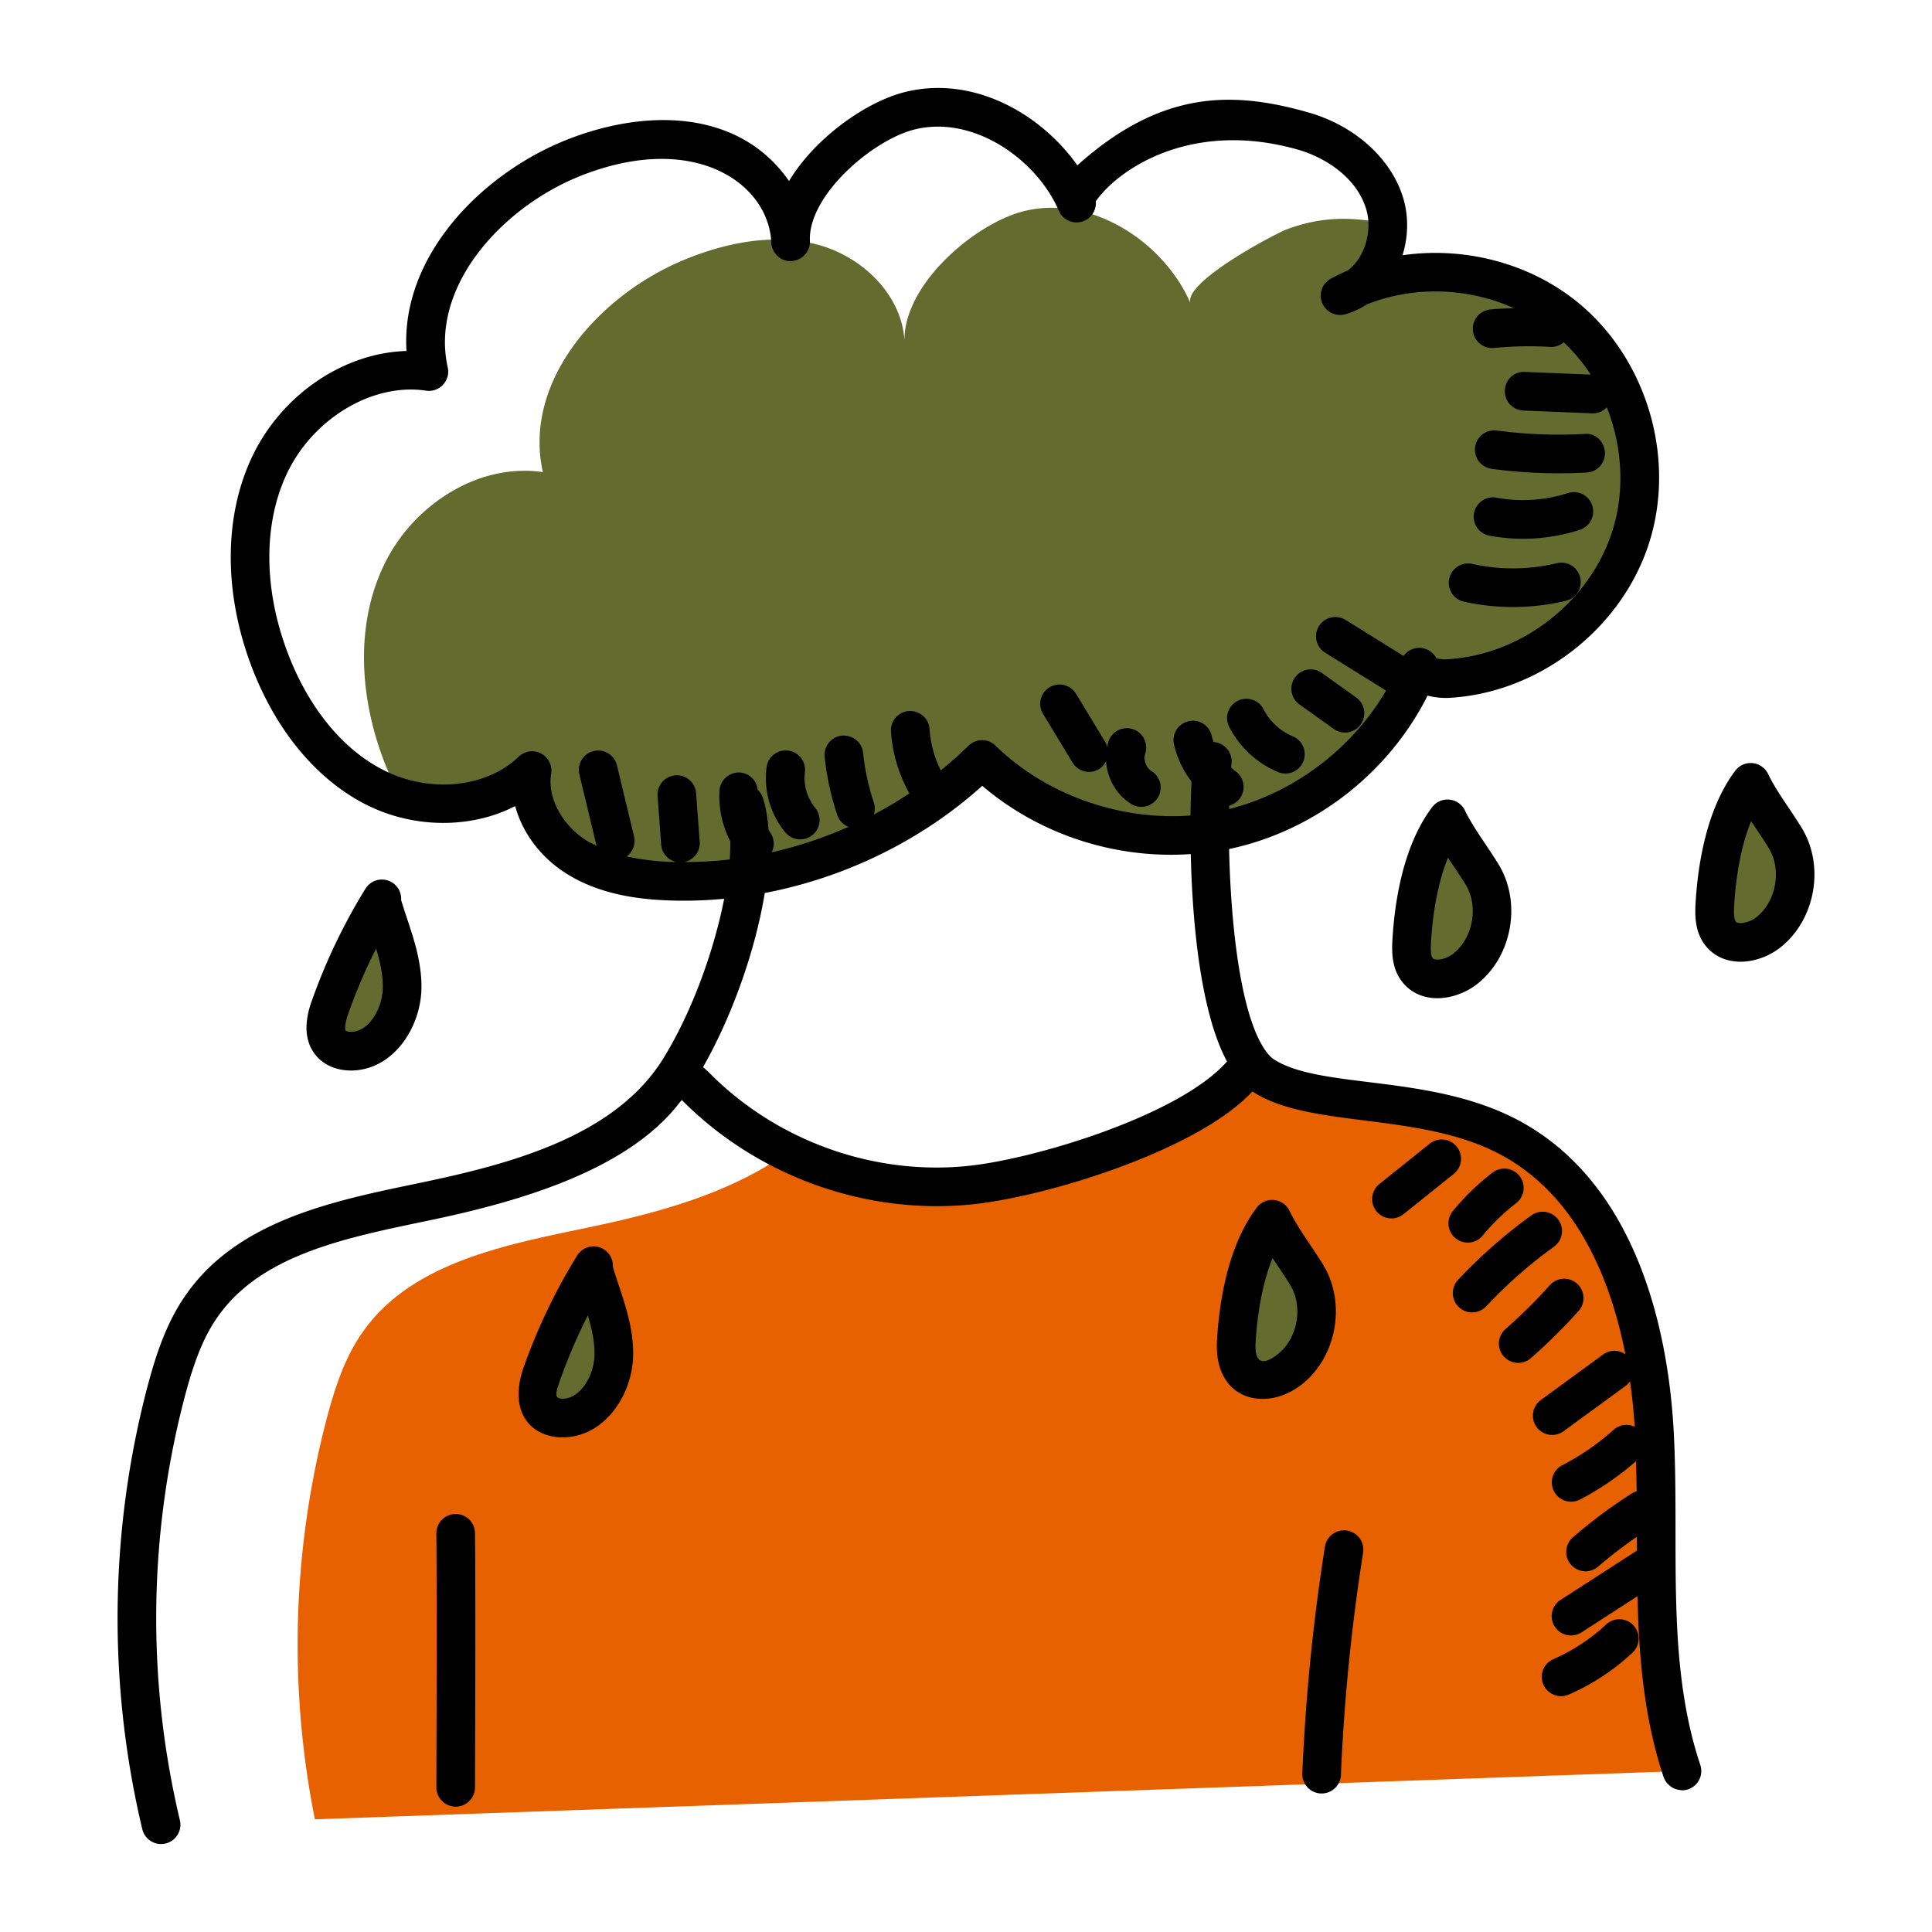 <?xml version="1.0" encoding="UTF-8"?>
<svg xmlns="http://www.w3.org/2000/svg" xmlns:xlink="http://www.w3.org/1999/xlink" xmlns:svgjs="http://svgjs.com/svgjs" id="SvgjsSvg1001" width="288" height="288" version="1.1">
  <defs id="SvgjsDefs1002"></defs>
  <g id="SvgjsG1008">
    <svg xmlns="http://www.w3.org/2000/svg" viewBox="0 0 100 100" width="288" height="288">
      <path fill="#e86100" d="m87.058 91.667-70.76 2.5a46.224 46.224 0 0 1 .61-20.73c.42-1.58.93-3.18 1.88-4.51 2.48-3.52 7.19-4.46 11.41-5.34 3.71-.77 7.51-1.76 10.59-3.95 2.82 1.36 6 1.99 9.12 1.73.05 0 .11 0 .16-.01 2.51-.23 4.95-1 7.33-1.83 2.73-.96 5.6-2.11 7.3-4.45.01-.02.03-.03.04-.05.2.27.41.49.65.64.98.64 2.15.88 3.3 1.05 1.22.19 2.46.33 3.68.51 2.01.29 3.98.7 5.75 1.64 5.22 2.78 7.18 9.3 7.51 15.2.32 5.9-.44 12 1.43 17.6z" class="colorf7ca49 svgShape"></path>
      <path fill="#636b2f" d="M19.765 46.525A29.166 29.166 0 0 0 17.1 52.09c-.226.635-.404 1.417.042 1.923.264.3.689.411 1.087.396 1.526-.056 2.554-1.722 2.585-3.249.03-1.527-.625-2.97-1.053-4.436m10.964 18.788a29.166 29.166 0 0 0-2.667 5.564c-.226.636-.404 1.418.042 1.923.264.3.689.412 1.087.397 1.526-.056 2.555-1.723 2.585-3.25s-.625-2.97-1.053-4.435m42.351-16.987c-.03.517-.02 1.082.302 1.488.573.726 1.767.498 2.489-.08 1.402-1.125 1.79-3.327.857-4.863-.596-.98-1.3-1.868-1.792-2.886-1.264 1.678-1.736 4.25-1.856 6.341zM63.99 69.45c-.029.517-.018 1.082.303 1.488.573.726 1.767.498 2.489-.08 1.402-1.125 1.79-3.327.856-4.863-.595-.98-1.299-1.868-1.792-2.886-1.263 1.678-1.735 4.251-1.855 6.341zm24.77-22.614c-.029.517-.018 1.081.303 1.488.573.725 1.767.497 2.488-.081 1.403-1.124 1.79-3.326.857-4.863-.595-.98-1.299-1.867-1.792-2.885-1.263 1.678-1.735 4.25-1.855 6.34zm-4.371-18.84c-1.28 3.97-5.13 6.98-9.3 7.27-.61.05-1.35-.04-1.63-.58-1.69 4.23-5.58 7.49-10.04 8.44-4.45.94-9.33-.48-12.59-3.66-4.2 4.14-10.12 6.47-16.02 6.3-.47-.01-.94-.04-1.41-.1 0-.19.02-.389.05-.58-.19.18-.39.35-.6.5 0 .01 0 .01-.01 0-1.09-.18-2.14-.51-3.06-1.11-1.47-.949-2.53-2.699-2.24-4.429-1.72 1.66-4.35 2.06-6.68 1.42-.41-.71-.75-1.46-1.04-2.22-1.19-3.2-1.43-6.88.04-9.97 1.46-3.09 4.86-5.34 8.24-4.84-1.07-4.77 3.03-9.33 7.59-11.1 1.66-.65 3.46-1.05 5.21-.91.01.08.02.16.02.24v-.24c.55.04 1.09.14 1.62.3 2.24.68 4.19 2.65 4.28 4.99-.12-2.93 3.58-6.12 6.15-6.78 3.52-.89 7.29 1.59 8.66 4.78-.46-1.06 4.25-3.56 4.96-3.84 1.85-.7 3.48-.66 5.24-.28.07 1.35-.54 2.75-1.62 3.47 2.14-.91 4.57-1.05 6.82-.48h.01c1.49.38 2.9 1.07 4.08 2.06 1.06.88 1.91 1.99 2.54 3.21 1.27 2.49 1.59 5.47.73 8.14z" class="color7a7979 svgShape"></path>
      <path fill="#636b2f" d="M32.848 45.587c.21-.15.41-.32.6-.5-.03.19-.05.39-.05.58-.18-.02-.37-.05-.55-.08zm8.07-33.16v.24c0-.08-.01-.16-.02-.24h.02z" class="color7a7979 svgShape"></path>
      <path d="M18.265 55.409c2.14-.08 3.508-2.256 3.548-4.229.033-1.677-.62-3.163-1.05-4.589a.999.999 0 0 0-1.848-.59 30.204 30.204 0 0 0-2.759 5.754c-.166.468-.672 1.89.235 2.92.415.47 1.055.735 1.768.735l.106-.001zm-.224-2.985a28.15 28.15 0 0 1 1.427-3.326c.208.696.359 1.372.345 2.042-.021 1.046-.692 2.235-1.622 2.27-.172-.001-.282-.042-.3-.058-.001-.002-.116-.179.15-.928zm13.68 13.153a.999.999 0 0 0-.472-.916.998.998 0 0 0-1.376.326 30.216 30.216 0 0 0-2.76 5.756c-.844 2.388.41 3.654 2.004 3.654.035 0 .07 0 .106-.002 2.141-.08 3.509-2.257 3.548-4.229.026-1.32-.373-2.521-.758-3.683-.1-.301-.2-.603-.291-.906zm-2.572 6.82c-.484.008-.404-.267-.15-.987.404-1.137.881-2.25 1.427-3.326.208.697.359 1.372.345 2.043-.02 1.046-.692 2.235-1.622 2.27zm46.675-30.45a1 1 0 0 0-1.699-.165c-1.484 1.971-1.937 4.833-2.055 6.884v.001c-.04.699-.008 1.501.516 2.164.367.465.89.748 1.51.82.83.091 1.734-.215 2.39-.74 1.79-1.435 2.277-4.2 1.085-6.162-.224-.369-.463-.725-.701-1.08-.392-.585-.763-1.136-1.046-1.721zm-.59 7.404c-.263.21-.645.345-.91.312-.123-.014-.155-.053-.169-.07-.125-.16-.097-.651-.088-.812.063-1.09.262-2.87.88-4.39.302.457.618.908.915 1.397.678 1.116.39 2.746-.628 3.563zm-6.742 16.124c-.585-.962-1.297-1.872-1.747-2.802a.998.998 0 0 0-1.699-.165c-1.484 1.972-1.937 4.833-2.055 6.885-.176 3.104 2.56 3.731 4.416 2.245 1.79-1.437 2.276-4.201 1.085-6.163zm-2.336 4.602c-.792.635-1.228.476-1.168-.57.063-1.089.262-2.869.88-4.39.316.48.624.918.915 1.397.677 1.115.39 2.747-.627 3.563zm27.106-27.216c-.224-.37-.463-.726-.701-1.08-.392-.584-.763-1.137-1.045-1.722a1.001 1.001 0 0 0-1.7-.166c-1.485 1.975-1.937 4.834-2.055 6.885-.04.697-.01 1.5.516 2.166.368.465.89.748 1.513.818.097.01.195.017.295.017.717 0 1.495-.278 2.09-.756 1.792-1.436 2.28-4.2 1.087-6.162zm-2.338 4.602c-.262.21-.65.34-.91.312-.122-.014-.154-.054-.168-.072-.125-.159-.097-.649-.088-.81.062-1.089.261-2.87.88-4.39l.262.392c.222.33.444.661.653 1.005.677 1.115.39 2.746-.629 3.563z"></path>
      <path d="M86.626 74.011c-.252-4.521-1.633-12.616-8.04-16.027-4.557-2.422-10.244-1.585-12.667-3.163-.111-.07-.238-.202-.38-.392-1.326-1.78-1.838-6.581-1.92-10.484l.008-.001c4.413-.933 8.248-3.927 10.264-7.939a3.8 3.8 0 0 0 1.269.107c4.582-.32 8.77-3.597 10.184-7.967 1.413-4.37-.063-9.479-3.59-12.421-2.52-2.102-5.941-2.977-9.16-2.512.302-.973.32-2.031.032-2.974-.624-2.046-2.511-3.742-4.926-4.424-3.875-1.098-7.567-1.177-11.937 2.745-1.892-2.684-5.407-4.68-8.939-3.791-1.978.5-4.61 2.33-5.984 4.602-2.525-3.638-7.248-3.79-11.418-2.169-4.49 1.748-8.687 6.069-8.382 10.965-3.237.095-6.456 2.243-7.992 5.479-1.449 3.054-1.473 6.972-.066 10.75 1.237 3.325 3.333 5.889 5.9 7.218 2.502 1.292 5.51 1.286 7.784.11.36 1.34 1.27 2.599 2.567 3.44 1.802 1.17 3.995 1.457 6.16 1.457.697 0 1.394-.034 2.09-.1-.54 2.761-1.718 5.983-3.21 8.36-2.529 3.976-7.918 5.387-12.6 6.359l-.173.036c-4.302.895-9.177 1.912-11.846 5.7-1.047 1.467-1.595 3.19-2.033 4.838a47.244 47.244 0 0 0-.256 22.866 1 1 0 1 0 1.946-.465 45.233 45.233 0 0 1 .243-21.89c.389-1.461.867-2.98 1.731-4.19 2.219-3.15 6.49-4.04 10.623-4.901l.173-.036c4.458-.926 10.314-2.51 13.09-6.12.04-.051.079-.09.119-.143 3.854 3.902 9.417 5.929 14.869 5.419 3.831-.351 11.8-2.772 14.665-5.859l.013.008.004.003c2.947 1.922 8.629 1.025 12.806 3.244 3.995 2.127 5.734 6.523 6.483 10.349a.99.99 0 0 0-1.151.008l-3.227 2.358a1 1 0 1 0 1.18 1.615l3.227-2.358a.973.973 0 0 0 .21-.23c.122.85.196 1.644.242 2.357a.996.996 0 0 0-1.095.161 12.75 12.75 0 0 1-2.653 1.83 1 1 0 0 0 .918 1.777 14.705 14.705 0 0 0 2.896-1.982c.014.52.031 1.035.036 1.556-.064.024-.13.035-.19.072a25.24 25.24 0 0 0-3.113 2.314 1 1 0 0 0 1.314 1.508 22.998 22.998 0 0 1 2-1.538l.003.712-3.962 2.559a1 1 0 0 0 1.085 1.68l2.904-1.876c.074 3.152.341 6.326 1.355 9.363.04.12.105.222.181.315.024.03.053.051.08.078.153.147.321.233.537.267.035.005.068.014.104.016.016 0 .031.007.047.007a.999.999 0 0 0 .949-1.316c-1.815-5.433-1.057-11.383-1.38-17.34zm-51.21-29.394c.484-.1.839-.53.801-1.037l-.188-2.548a1 1 0 0 0-1.994.148l.188 2.547a.986.986 0 0 0 .789.887c-.058-.002-.116 0-.173-.001a12.376 12.376 0 0 1-2.404-.285 1 1 0 0 0 .382-1.04l-.888-3.69a1 1 0 0 0-1.944.469l.888 3.69c.002.008.008.015.01.023-.19-.095-.388-.183-.561-.295-1.259-.817-1.997-2.229-1.794-3.433a1 1 0 0 0-1.68-.886c-1.686 1.628-4.649 1.91-7.046.67-2.126-1.1-3.882-3.28-4.946-6.138-1.22-3.276-1.22-6.627-.001-9.196 1.353-2.85 4.44-4.697 7.197-4.281a.999.999 0 0 0 1.123-1.208c-.934-4.166 2.812-8.33 6.972-9.948 5.872-2.278 9.646.478 9.775 3.485v.003c.023.553.512 1.006 1.04.957a1 1 0 0 0 .958-1.04v-.006c-.095-2.357 3.245-5.213 5.395-5.757 3.065-.778 6.348 1.546 7.489 4.2.218.507.805.739 1.313.525.409-.176.64-.592.602-1.012 1.107-1.604 4.88-4.253 10.437-2.682 1.385.391 3.046 1.407 3.557 3.084.328 1.074-.038 2.48-.948 3.177-.297.127-.59.268-.876.421a1 1 0 0 0 .74 1.845 3.95 3.95 0 0 0 1.11-.505c2.427-.973 5.238-.88 7.616.188-.409.016-.817.032-1.223.073a1 1 0 0 0 .2 1.99 18.261 18.261 0 0 1 2.896-.056.982.982 0 0 0 .71-.24 9.296 9.296 0 0 1 1.397 1.674l-3.404-.137c-.577-.034-1.017.407-1.04.96s.407 1.016.96 1.038l3.559.144a.989.989 0 0 0 .759-.314c.802 2.044.952 4.346.272 6.45-1.169 3.613-4.632 6.322-8.42 6.586-.445.035-.657-.045-.674-.045a1.01 1.01 0 0 0-.937-.538.996.996 0 0 0-.76.42l-3.004-1.867a1 1 0 0 0-1.055 1.7l3.152 1.958c-1.75 3-4.766 5.294-8.127 6.13l.006-.175a1 1 0 0 0 .313-1.792c-.076-.052-.14-.118-.21-.176.006-.072.01-.154.018-.22a1 1 0 0 0-.892-1.1c-.01 0-.02.004-.03.003-.036-.105-.078-.209-.102-.318a.995.995 0 0 0-1.187-.769 1 1 0 0 0-.769 1.187 4.94 4.94 0 0 0 .91 1.936 46.82 46.82 0 0 0-.052 1.76c-3.655.275-7.477-1.063-10.093-3.615a.999.999 0 0 0-1.4.004 20.11 20.11 0 0 1-1.431 1.276 5.603 5.603 0 0 1-.584-2.14c-.035-.55-.503-.953-1.061-.934a1 1 0 0 0-.935 1.062 7.61 7.61 0 0 0 .954 3.204c-.595.394-1.21.76-1.844 1.093a.975.975 0 0 0 .009-.605 11.97 11.97 0 0 1-.562-2.587c-.056-.549-.541-.934-1.097-.892a1 1 0 0 0-.892 1.097 13.98 13.98 0 0 0 .655 3.02.99.99 0 0 0 .58.602 21.485 21.485 0 0 1-3.98 1.323.992.992 0 0 0-.086-1.043c-.029-.038-.049-.082-.075-.121-.043-.62-.137-1.19-.303-1.685a.976.976 0 0 0-.263-.393.986.986 0 0 0-.92-.892 1.01 1.01 0 0 0-1.054.942 5.102 5.102 0 0 0 .562 2.62c.003.299-.005.61-.03.94-.783.091-1.57.134-2.355.13zm14.56 15.744c-4.885.462-9.847-1.36-13.29-4.86-.097-.096-.198-.179-.295-.27 1.465-2.57 2.704-5.987 3.193-9.01 4.158-.791 8.13-2.726 11.257-5.547 2.97 2.533 6.908 3.802 10.793 3.533.082 3.663.527 8.235 1.875 10.733-2.428 2.794-10.084 5.106-13.534 5.42z"></path>
      <path d="M23.586 78.364h-.008a1 1 0 0 0-.992 1.008c.03 3.543.017 7.609.007 10.488l-.007 2.651a1 1 0 1 0 2 0l.007-2.644c.01-2.886.024-6.96-.007-10.512a1 1 0 0 0-1-.991zm46.136.858a1.001 1.001 0 0 0-1.144.831 103.142 103.142 0 0 0-1.171 11.751 1 1 0 0 0 1.998.084c.161-3.848.548-7.725 1.149-11.522a1 1 0 0 0-.832-1.144zm7.514-54.951a26.23 26.23 0 0 0 4.89.187c.551-.029.974-.5.944-1.052s-.515-1.016-1.053-.944c-1.503.08-3.025.024-4.518-.174a1 1 0 1 0-.263 1.982zm-.185 3.447a9.551 9.551 0 0 0 4.687-.284 1 1 0 1 0-.609-1.904 7.564 7.564 0 0 1-3.704.223 1.001 1.001 0 0 0-.374 1.965zm-1.302 3.418c1.74.39 3.566.377 5.303-.04a1 1 0 0 0-.469-1.945 9.741 9.741 0 0 1-4.396.034 1 1 0 0 0-.438 1.951zm-6.723 6.588a1 1 0 1 0 1.163-1.627l-1.78-1.272a1 1 0 0 0-1.164 1.626l1.781 1.273zm-2.838 2.254a1.001 1.001 0 0 0 .752-1.854 3.025 3.025 0 0 1-1.537-1.41 1 1 0 1 0-1.781.91 5.056 5.056 0 0 0 2.566 2.354zm-10.674-.508a1 1 0 0 0 1.373.338.973.973 0 0 0 .363-.422c.05.869.499 1.706 1.248 2.192a1 1 0 1 0 1.09-1.675c-.27-.177-.415-.585-.315-.891a1 1 0 1 0-1.901-.621c-.03.09-.045.183-.064.274-.024-.078-.04-.157-.083-.23l-1.537-2.537a1 1 0 0 0-1.711 1.035l1.537 2.537zm-13.458 3.75a1 1 0 0 0 .136-1.408 2.458 2.458 0 0 1-.531-1.843 1 1 0 1 0-1.984-.254 4.431 4.431 0 0 0 .971 3.368 1 1 0 0 0 1.408.136zm33.346 16.133a1 1 0 0 0-1.405-.154l-2.616 2.097a1 1 0 0 0 1.251 1.56l2.617-2.097a1 1 0 0 0 .153-1.406zm1.344 4.598a10.378 10.378 0 0 1 1.726-1.671 1 1 0 1 0-1.216-1.588 12.438 12.438 0 0 0-2.058 1.992 1 1 0 0 0 1.548 1.267zm3.913-.818a1.003 1.003 0 0 0-1.396-.226 26.21 26.21 0 0 0-3.777 3.32 1 1 0 1 0 1.459 1.367 24.098 24.098 0 0 1 3.488-3.064 1 1 0 0 0 .226-1.397zm1.049 4.72a.999.999 0 1 0-1.491-1.332c-.711.795-1.48 1.555-2.283 2.26a1 1 0 1 0 1.318 1.504 28.443 28.443 0 0 0 2.456-2.432zm1.424 16.227a9.636 9.636 0 0 1-2.707 1.787 1 1 0 1 0 .805 1.83 11.614 11.614 0 0 0 3.269-2.156 1 1 0 1 0-1.367-1.46z"></path>
    </svg>
  </g>
</svg>
